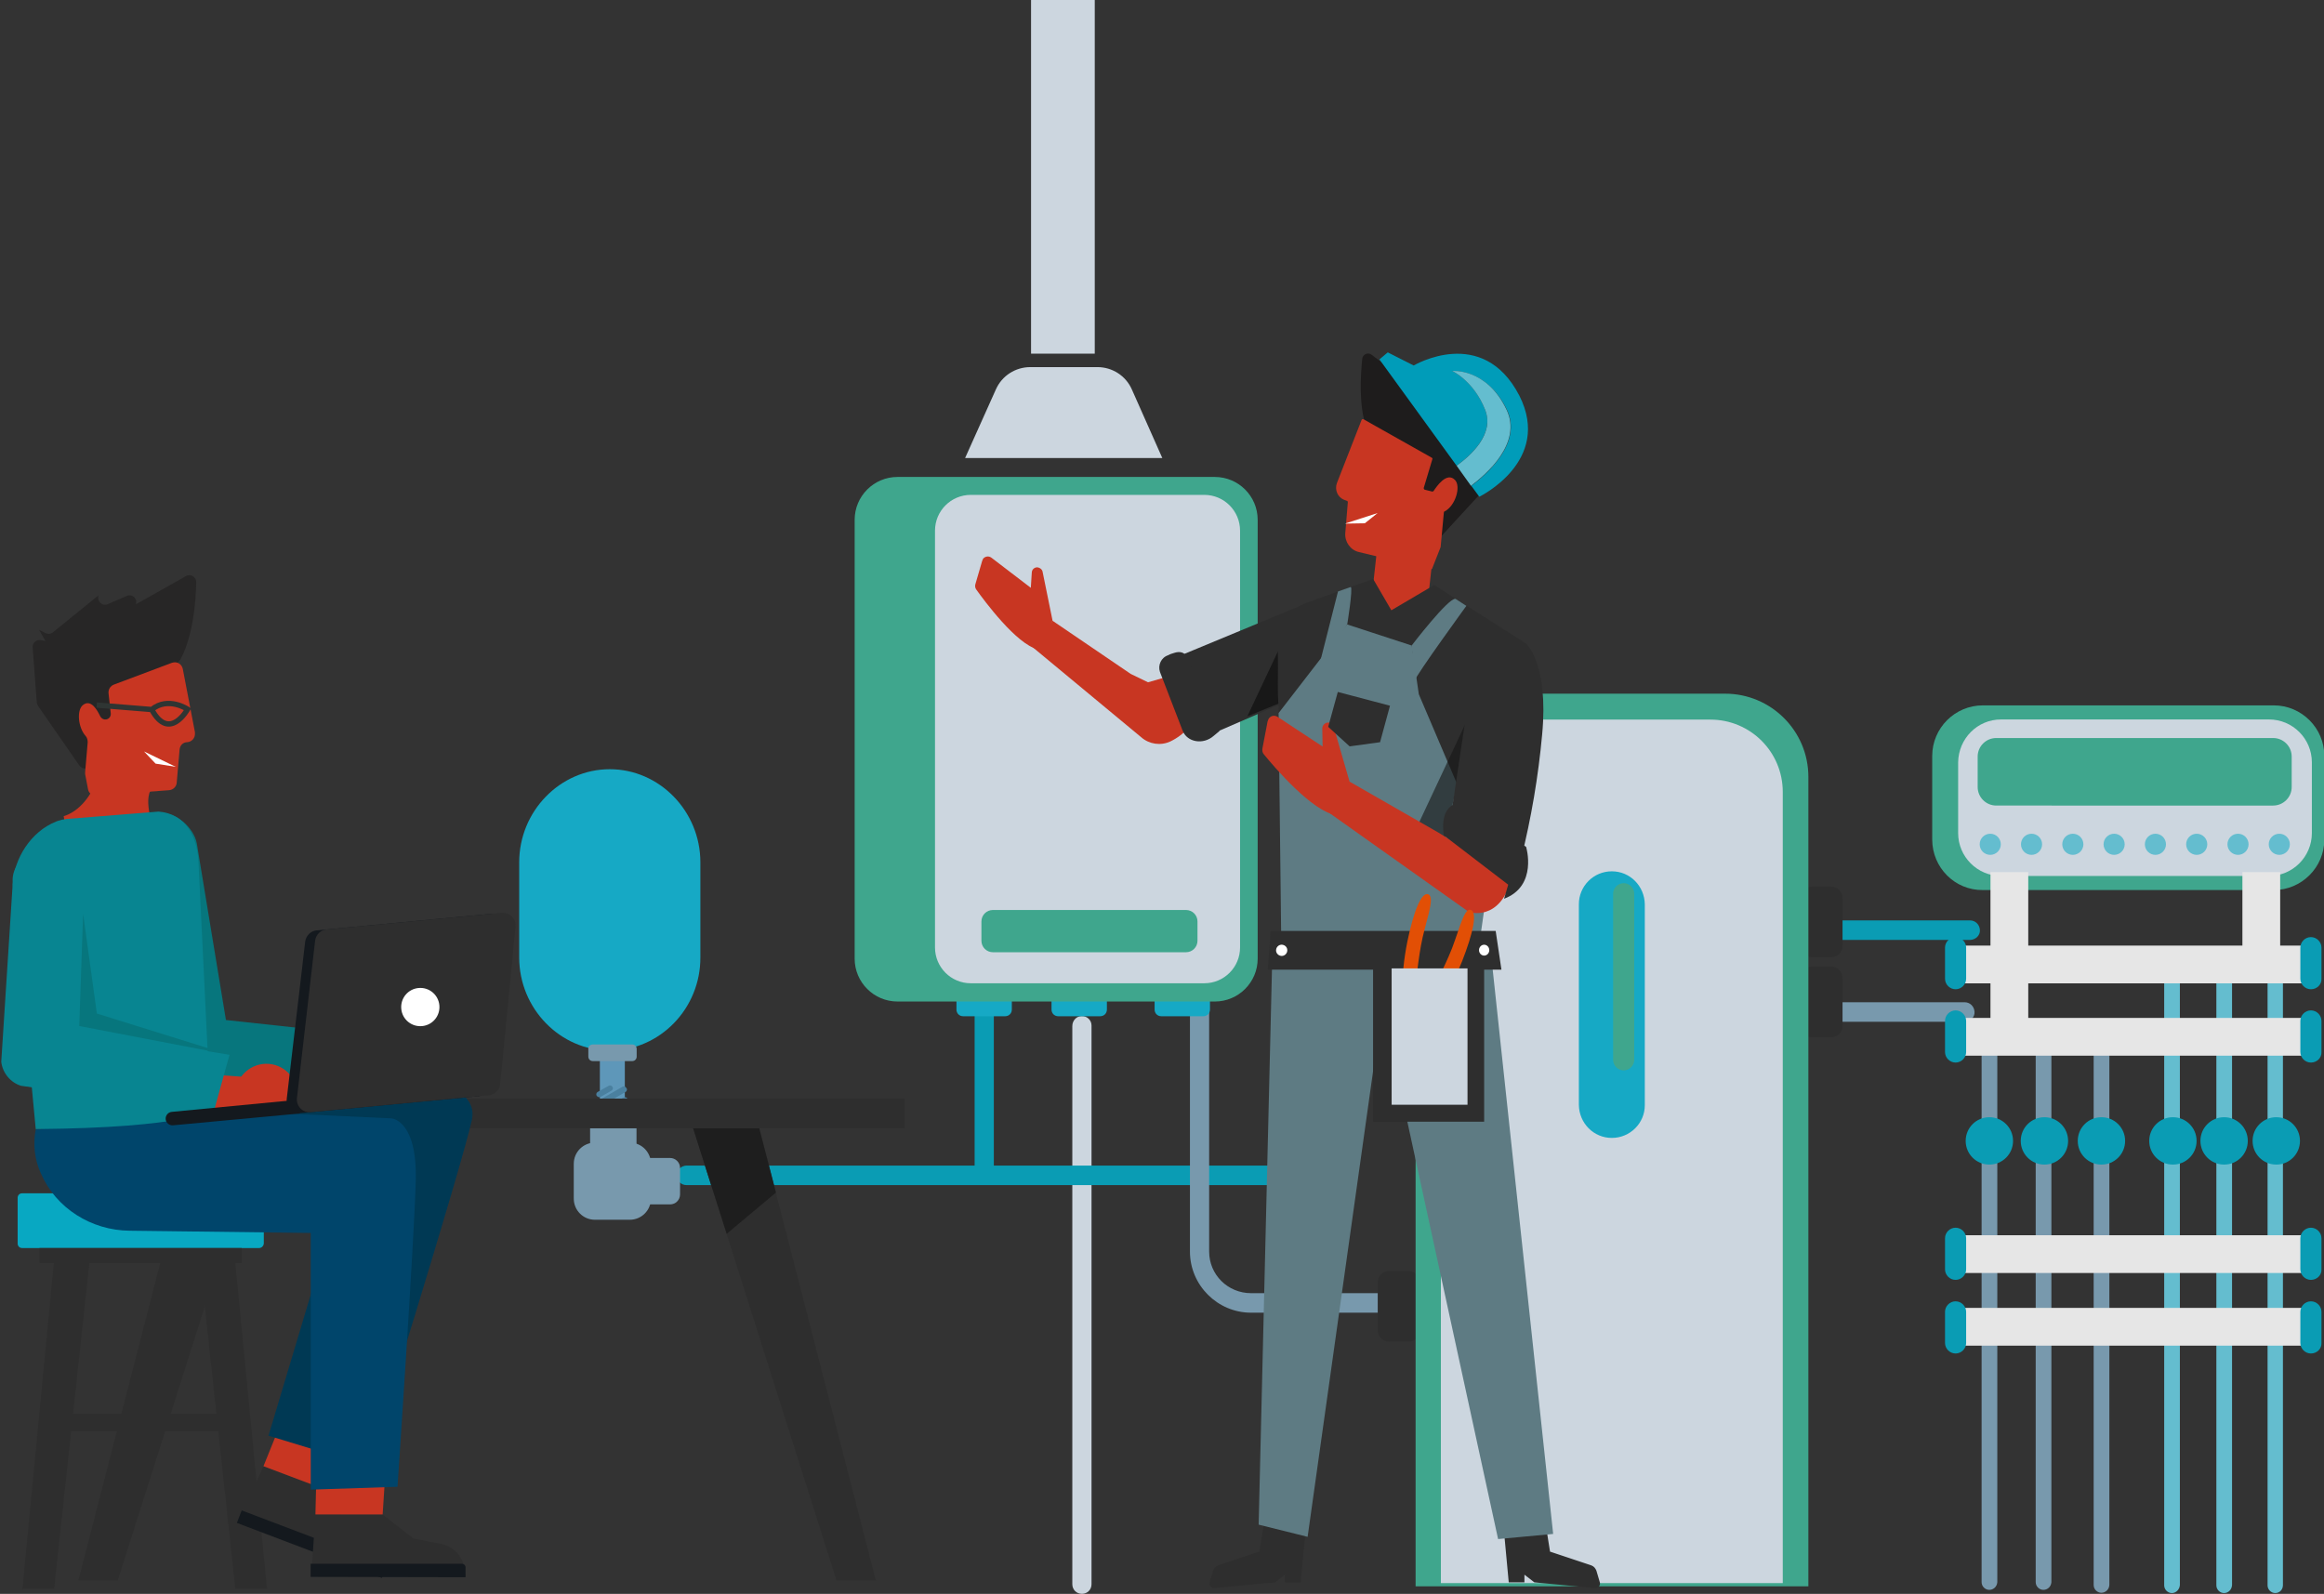 <svg xmlns="http://www.w3.org/2000/svg" xmlns:xlink="http://www.w3.org/1999/xlink" id="Calque_1" x="0px" y="0px" viewBox="0 0 726 498" style="enable-background:new 0 0 726 498;" xml:space="preserve"><rect x="0" y="0" width="726" height="498" fill="#333333" stroke="none"/> <style type="text/css"> .st0{clip-path:url(#SVGID_2_);} .st1{fill:#CCD6DF;} .st2{fill:#0A9CB4;} .st3{fill:#7899AD;} .st4{fill:#2E2E2E;} .st5{fill:#3FA68D;} .st6{fill:#16A9C5;} .st7{fill:#64BDCF;} .st8{fill:#E6E6E6;} .st9{fill:#5E97B9;} .st10{fill:#4A809F;} .st11{fill:#1E1E1E;} .st12{fill:#C83622;} .st13{fill:#272626;} .st14{fill:none;stroke:#2F3533;stroke-width:1.665;stroke-miterlimit:10;} .st15{fill:#FFFFFF;} .st16{fill:#08A8C2;} .st17{fill:#14191E;} .st18{fill:#003954;} .st19{fill:#00456B;} .st20{fill:#07767D;} .st21{fill:#088591;} .st22{fill:#1E1C1C;} .st23{fill:#009CB9;} .st24{fill:#181818;} .st25{fill:#5E7B83;} .st26{opacity:0.62;fill:#181818;enable-background:new ;} .st27{fill:#E24F05;} </style> <g> <defs> <rect id="SVGID_1_" width="726" height="498"></rect> </defs> <clipPath id="SVGID_2_"> <use xlink:href="#SVGID_1_" style="overflow:visible;"></use> </clipPath> <g id="Offrez_&#xE0;_vos_&#xE9;tudiants_la_possibilit&#xE9;_de_se_former_&#xE0;_l_impl&#xE9;mentation_et_&#xE0;_l_utilisation_de_la_GMAO_" class="st0"> <g id="Groupe_4821" transform="translate(-213.818 -62)"> <g id="Groupe_4808" transform="translate(214.21 62)"> <g id="Groupe_4171" transform="translate(161.801)"> <g id="Groupe_4131" transform="translate(172.792 317.48)"> <path id="Trac&#xE9;_2285" class="st1" d="M3,180.5c-1.7,0-3-1.3-3-3c0,0,0,0,0,0V3.1C0,1.4,1.3,0,2.9,0C4.6-0.1,6,1.3,6,2.9 c0,0,0,0,0,0C6,3,6,3,6,3.1v174.4C6,179.2,4.7,180.5,3,180.5L3,180.5z"></path> </g> <path id="Trac&#xE9;_2286" class="st1" d="M200.9,143.1h-61.6l9.6-21.4c1.9-4.3,6.1-7,10.8-7h20.9c4.7,0,8.9,2.7,10.8,7 L200.9,143.1z"></path> <rect id="Rectangle_1715" x="159.9" class="st1" width="19.9" height="110.5"></rect> <g id="Groupe_4132" transform="translate(49.218 287.574)"> <path id="Trac&#xE9;_2287" class="st2" d="M191,82.7H3c-1.7,0-3-1.4-3-3.1c0-1.6,1.3-2.9,3-3H191c7.2,0,13-5.8,13-13.1V19.1 c0-10.5,8.6-19.1,19.1-19.1H404c1.7,0,3,1.3,3.1,3s-1.3,3-3,3.1H223.2c-7.2,0-13,5.8-13.1,13.1v44.5 C210.1,74.1,201.6,82.7,191,82.7z"></path> </g> <g id="Groupe_4133" transform="translate(142.272 308.065)"> <path id="Trac&#xE9;_2288" class="st2" d="M3,60.3c-1.7,0-3-1.4-3-3V3c0-1.7,1.4-3,3-3s3,1.4,3,3v54.3C6,59,4.7,60.3,3,60.3 L3,60.3z"></path> </g> <g id="Groupe_4134" transform="translate(209.537 310.344)"> <path id="Trac&#xE9;_2289" class="st3" d="M130.6,99.8H19.1C8.6,99.8,0,91.2,0,80.7V3.1C0,1.4,1.3,0,2.9,0C4.6-0.1,6,1.3,6,2.9 c0,0,0,0,0,0C6,3,6,3,6,3.1v77.6c0,7.2,5.8,13,13.1,13h106.5l15.7-90.9H242c1.7,0,3,1.3,3.1,3s-1.3,3-3,3.1h-95.8L130.6,99.8z "></path> </g> <g id="Groupe_4137" transform="translate(17.05 347.906)"> <path id="Rectangle_1716" class="st3" d="M8.2,0h8.3c1.7,0,3.1,1.4,3.1,3.1l0,0v9.6H5.1V3.1C5.1,1.4,6.5,0,8.2,0 C8.2,0,8.2,0,8.2,0z"></path> <path id="Rectangle_1717" class="st3" d="M33.2,17v8.3c0,1.7-1.4,3.1-3.1,3.1h-9.6V13.9h9.6C31.8,13.9,33.2,15.3,33.2,17 C33.2,17,33.2,17,33.2,17z"></path> <path id="Rectangle_1718" class="st3" d="M6.6,9.1h10.9c3.7,0,6.6,3,6.6,6.6v10.9c0,3.7-3,6.6-6.6,6.6H6.6 c-3.7,0-6.6-3-6.6-6.6V15.7C0,12,3,9.1,6.6,9.1z"></path> <g id="Groupe_4135" transform="translate(2.267 11.32)"> <circle id="Ellipse_436" class="st3" cx="9.8" cy="9.8" r="9.1"></circle> <path id="Trac&#xE9;_2290" class="st3" d="M9.8,19.6C4.4,19.6,0,15.2,0,9.8C0,4.4,4.4,0,9.8,0c5.4,0,9.8,4.4,9.8,9.8l0,0 C19.6,15.2,15.2,19.6,9.8,19.6C9.8,19.6,9.8,19.6,9.8,19.6z M9.8,1.5c-4.6,0-8.3,3.7-8.3,8.3s3.7,8.3,8.3,8.3 c4.6,0,8.3-3.7,8.3-8.3l0,0C18.1,5.2,14.4,1.5,9.8,1.5z"></path> </g> <g id="Groupe_4136" transform="translate(11.316 15.262)"> <path id="Trac&#xE9;_2291" class="st3" d="M5.3,6C4.8,6,4.3,5.6,4.1,5.1C3.8,3.6,2.6,2.5,1.1,2.4C0.4,2.3,0,1.7,0.1,1 c0.1-0.6,0.6-1,1.2-1l0,0c2.5,0.2,4.6,2.1,5.2,4.6C6.6,5.2,6.2,5.9,5.6,6c0,0,0,0,0,0l0,0C5.5,6,5.4,6,5.3,6z"></path> </g> </g> <path id="Rectangle_1719" class="st4" d="M271.8,277h5.9c2,0,3.6,1.6,3.6,3.6v14.9c0,2-1.6,3.6-3.6,3.6h-5.9 c-2,0-3.6-1.6-3.6-3.6v-14.9C268.2,278.6,269.8,277,271.8,277z"></path> <path id="Rectangle_1720" class="st4" d="M403.9,277h5.9c2,0,3.6,1.6,3.6,3.6v14.9c0,2-1.6,3.6-3.6,3.6h-5.9 c-2,0-3.6-1.6-3.6-3.6v-14.9C400.4,278.6,402,277,403.9,277z"></path> <path id="Rectangle_1721" class="st4" d="M271.8,397.1h5.9c2,0,3.6,1.6,3.6,3.6v14.9c0,2-1.6,3.6-3.6,3.6h-5.9 c-2,0-3.6-1.6-3.6-3.6v-14.9C268.2,398.6,269.8,397.1,271.8,397.1z"></path> <path id="Rectangle_1722" class="st4" d="M403.9,302h5.9c2,0,3.6,1.6,3.6,3.6v14.9c0,2-1.6,3.6-3.6,3.6h-5.9 c-2,0-3.6-1.6-3.6-3.6v-14.9C400.4,303.5,402,302,403.9,302z"></path> <g id="Groupe_4138" transform="translate(280.031 216.736)"> <path id="Rectangle_1723" class="st5" d="M26,0h70.7c14.3,0,26,11.6,26,26v0l0,0v252.9H0V26C0,11.6,11.6,0,26,0 C26,0,26,0,26,0z"></path> <path id="Rectangle_1724" class="st1" d="M30.5,8.1h61.6c12.5,0,22.6,10.1,22.6,22.6l0,0v247.2H7.9V30.7 C7.9,18.2,18,8.1,30.5,8.1z"></path> <path id="Trac&#xE9;_2292" class="st6" d="M61.3,138.8c-5.7,0-10.2-4.6-10.3-10.3V65.8c0-5.7,4.6-10.3,10.3-10.3 c5.7,0,10.2,4.6,10.3,10.3v62.8C71.6,134.2,67,138.8,61.3,138.8z"></path> <path id="Trac&#xE9;_2293" class="st5" d="M65,117.7c-1.8,0-3.3-1.5-3.3-3.3V62.5c0-1.8,1.5-3.3,3.3-3.3c1.8,0,3.3,1.5,3.3,3.3 v51.9C68.3,116.2,66.8,117.7,65,117.7z"></path> </g> <g id="Groupe_4139" transform="translate(104.795 149.019)"> <path id="Rectangle_1725" class="st6" d="M33.9,160.8H47c1.2,0,2.1,0.9,2.1,2.1v3.5c0,1.2-0.9,2.1-2.1,2.1H33.9 c-1.2,0-2.1-0.9-2.1-2.1v-3.5C31.8,161.8,32.7,160.8,33.9,160.8z"></path> <path id="Rectangle_1726" class="st6" d="M63.6,160.8h13.1c1.2,0,2.1,0.9,2.1,2.1v3.5c0,1.2-0.9,2.1-2.1,2.1H63.6 c-1.2,0-2.1-0.9-2.1-2.1v-3.5C61.5,161.8,62.5,160.8,63.6,160.8z"></path> <path id="Rectangle_1727" class="st6" d="M95.8,160.8h13.1c1.2,0,2.1,0.9,2.1,2.1v3.5c0,1.2-0.9,2.1-2.1,2.1H95.8 c-1.2,0-2.1-0.9-2.1-2.1v-3.5C93.7,161.8,94.7,160.8,95.8,160.8z"></path> <path id="Rectangle_1728" class="st5" d="M13.4,0h99.1c7.4,0,13.4,6,13.4,13.4v137.1c0,7.4-6,13.4-13.4,13.4H13.4 c-7.4,0-13.4-6-13.4-13.4V13.4C0,6,6,0,13.4,0z"></path> <path id="Rectangle_1729" class="st1" d="M36.3,5.6h72.9c6.2,0,11.2,5,11.2,11.2v130.2c0,6.2-5,11.2-11.2,11.2H36.3 c-6.2,0-11.2-5-11.2-11.2V16.8C25.1,10.6,30.1,5.6,36.3,5.6z"></path> <path id="Rectangle_1730" class="st5" d="M43.2,135.3h60.3c2,0,3.6,1.6,3.6,3.6v6c0,2-1.6,3.6-3.6,3.6H43.2 c-2,0-3.6-1.6-3.6-3.6v-6C39.6,136.9,41.2,135.3,43.2,135.3z"></path> </g> <g id="Groupe_4157" transform="translate(441.416 220.39)"> <g id="Groupe_4141"> <path id="Rectangle_1731" class="st5" d="M15.8,0h90.9c8.7,0,15.8,7.1,15.8,15.8v26.1c0,8.7-7.1,15.8-15.8,15.8H15.8 C7.1,57.8,0,50.7,0,41.9V15.8C0,7.1,7.1,0,15.8,0z"></path> <path id="Rectangle_1732" class="st1" d="M21.5,4.4h83.7c7.4,0,13.4,6,13.4,13.4v22.1c0,7.4-6,13.4-13.4,13.4H21.5 c-7.4,0-13.4-6-13.4-13.4V17.8C8.2,10.4,14.1,4.4,21.5,4.4z"></path> <path id="Rectangle_1733" class="st5" d="M20,10.2h86.5c3.2,0,5.8,2.6,5.8,5.8v9.5c0,3.2-2.6,5.8-5.8,5.8H20 c-3.2,0-5.8-2.6-5.8-5.8V16C14.2,12.8,16.8,10.2,20,10.2z"></path> <g id="Groupe_4140" transform="translate(14.829 40.105)"> <circle id="Ellipse_437" class="st7" cx="3.3" cy="3.3" r="3.3"></circle> <circle id="Ellipse_438" class="st7" cx="16.2" cy="3.3" r="3.3"></circle> <circle id="Ellipse_439" class="st7" cx="29.1" cy="3.3" r="3.3"></circle> <circle id="Ellipse_440" class="st7" cx="42" cy="3.3" r="3.3"></circle> <circle id="Ellipse_441" class="st7" cx="54.9" cy="3.3" r="3.3"></circle> <circle id="Ellipse_442" class="st7" cx="67.8" cy="3.3" r="3.3"></circle> <circle id="Ellipse_443" class="st7" cx="80.7" cy="3.3" r="3.3"></circle> <circle id="Ellipse_444" class="st7" cx="93.6" cy="3.3" r="3.3"></circle> </g> </g> <g id="Groupe_4145" transform="translate(72.469 81.75)"> <g id="Groupe_4142" transform="translate(0 0.002)"> <path id="Trac&#xE9;_2294" class="st7" d="M2.4,195.6c-1.3,0-2.4-1.1-2.4-2.4V2.4C0,1.1,1.1,0,2.5,0c1.3,0,2.3,1.1,2.4,2.4 v190.7C4.8,194.5,3.7,195.6,2.4,195.6L2.4,195.6z"></path> </g> <g id="Groupe_4143" transform="translate(16.297 0.002)"> <path id="Trac&#xE9;_2295" class="st7" d="M2.4,195.6c-1.3,0-2.4-1.1-2.4-2.4V2.4C0,1.1,1.1,0,2.5,0c1.3,0,2.3,1.1,2.4,2.4 v190.7C4.8,194.5,3.8,195.6,2.4,195.6L2.4,195.6z"></path> </g> <g id="Groupe_4144" transform="translate(32.293)"> <path id="Trac&#xE9;_2296" class="st7" d="M2.4,195.6c-1.3,0-2.4-1.1-2.4-2.4V2.4C0,1.1,1.1,0,2.4,0c1.3,0,2.4,1.1,2.4,2.4 v190.7C4.8,194.5,3.8,195.6,2.4,195.6L2.4,195.6z"></path> </g> </g> <g id="Groupe_4149" transform="translate(15.431 99.254)"> <g id="Groupe_4146"> <path id="Trac&#xE9;_2297" class="st3" d="M2.4,177.1c-1.3,0-2.4-1.1-2.4-2.4V2.4C0,1.1,1.1,0,2.5,0c1.3,0,2.3,1.1,2.4,2.4 v172.3C4.8,176.1,3.7,177.1,2.4,177.1z"></path> </g> <g id="Groupe_4147" transform="translate(16.9)"> <path id="Trac&#xE9;_2298" class="st3" d="M2.4,177.1c-1.3,0-2.4-1.1-2.4-2.4V2.4C0,1.1,1.1,0,2.5,0c1.3,0,2.3,1.1,2.4,2.4 v172.3C4.8,176.1,3.7,177.1,2.4,177.1z"></path> </g> <g id="Groupe_4148" transform="translate(35.007 0.905)"> <path id="Trac&#xE9;_2299" class="st3" d="M2.4,177.1c-1.3,0-2.4-1.1-2.4-2.4v0V2.4C0,1.1,1.1,0,2.5,0c1.3,0,2.3,1.1,2.4,2.4 v172.3C4.8,176.1,3.7,177.1,2.4,177.1L2.4,177.1z"></path> </g> </g> <g id="Groupe_4150" transform="translate(8.152 75.053)"> <rect id="Rectangle_1734" x="0" y="0" class="st8" width="110.5" height="11.8"></rect> <rect id="Rectangle_1735" x="0" y="22.6" class="st8" width="110.5" height="11.8"></rect> <rect id="Rectangle_1736" x="0" y="90.5" class="st8" width="110.5" height="11.8"></rect> <rect id="Rectangle_1737" x="0" y="113.2" class="st8" width="110.5" height="11.8"></rect> </g> <path id="Trac&#xE9;_2300" class="st2" d="M7.3,88.7c-1.8,0-3.3-1.5-3.3-3.3v-9.7c0-1.8,1.5-3.3,3.3-3.3c1.8,0,3.3,1.5,3.3,3.3 v9.7C10.6,87.2,9.1,88.7,7.3,88.7z"></path> <path id="Trac&#xE9;_2301" class="st2" d="M118.3,88.7c-1.8,0-3.3-1.5-3.3-3.3v-9.7c0-1.8,1.5-3.3,3.3-3.3c1.8,0,3.3,1.5,3.3,3.3 v9.7C121.7,87.2,120.2,88.7,118.3,88.7z"></path> <path id="Trac&#xE9;_2302" class="st2" d="M7.3,111.6c-1.8,0-3.3-1.5-3.3-3.3v-9.7c0-1.8,1.5-3.3,3.3-3.3c1.8,0,3.3,1.5,3.3,3.3 v9.7C10.6,110.1,9.1,111.6,7.3,111.6z"></path> <path id="Trac&#xE9;_2303" class="st2" d="M118.3,111.6c-1.8,0-3.3-1.5-3.3-3.3v-9.7c0-1.8,1.5-3.3,3.3-3.3c1.8,0,3.3,1.5,3.3,3.3 l0,0v9.7C121.7,110.1,120.2,111.6,118.3,111.6z"></path> <path id="Trac&#xE9;_2304" class="st2" d="M7.3,179.5c-1.8,0-3.3-1.5-3.3-3.3v-9.7c0-1.8,1.5-3.3,3.3-3.3s3.3,1.5,3.3,3.3v9.7 C10.6,178,9.1,179.5,7.3,179.5z"></path> <path id="Trac&#xE9;_2305" class="st2" d="M118.3,179.5c-1.8,0-3.3-1.5-3.3-3.3v-9.7c0-1.8,1.5-3.3,3.3-3.3c1.8,0,3.3,1.5,3.3,3.3 l0,0v9.7C121.7,178,120.2,179.5,118.3,179.5z"></path> <path id="Trac&#xE9;_2306" class="st2" d="M7.3,202.5c-1.8,0-3.3-1.5-3.3-3.3v-9.7c0-1.8,1.5-3.3,3.3-3.3c1.8,0,3.3,1.5,3.3,3.3 v9.7C10.6,201,9.1,202.5,7.3,202.5z"></path> <path id="Trac&#xE9;_2307" class="st2" d="M118.3,202.5c-1.8,0-3.3-1.5-3.3-3.3v-9.7c0-1.8,1.5-3.3,3.3-3.3c1.8,0,3.3,1.5,3.3,3.3 v9.7C121.7,201,120.2,202.5,118.3,202.5z"></path> <g id="Groupe_4151" transform="translate(10.453 128.678)"> <circle id="Ellipse_445" class="st2" cx="7.4" cy="7.4" r="6.6"></circle> <path id="Trac&#xE9;_2308" class="st2" d="M7.4,14.8C3.3,14.8,0,11.5,0,7.4S3.3,0,7.4,0c4.1,0,7.4,3.3,7.4,7.4 C14.8,11.5,11.5,14.8,7.4,14.8L7.4,14.8z M7.4,1.5c-3.2,0-5.9,2.6-5.9,5.9s2.6,5.9,5.9,5.9c3.2,0,5.9-2.6,5.9-5.9l0,0 C13.3,4.1,10.6,1.5,7.4,1.5L7.4,1.5z"></path> </g> <g id="Groupe_4152" transform="translate(27.655 128.678)"> <circle id="Ellipse_446" class="st2" cx="7.4" cy="7.4" r="6.6"></circle> <path id="Trac&#xE9;_2309" class="st2" d="M7.4,14.8C3.3,14.8,0,11.5,0,7.4S3.3,0,7.4,0c4.1,0,7.4,3.3,7.4,7.4v0 C14.8,11.5,11.5,14.8,7.4,14.8z M7.4,1.5c-3.2,0-5.9,2.6-5.9,5.9c0,3.2,2.6,5.9,5.9,5.9c3.2,0,5.9-2.6,5.9-5.9l0,0 C13.3,4.1,10.6,1.5,7.4,1.5L7.4,1.5z"></path> </g> <g id="Groupe_4153" transform="translate(45.463 128.678)"> <circle id="Ellipse_447" class="st2" cx="7.4" cy="7.4" r="6.6"></circle> <path id="Trac&#xE9;_2310" class="st2" d="M7.4,14.8C3.3,14.8,0,11.5,0,7.4S3.3,0,7.4,0c4.1,0,7.4,3.3,7.4,7.4v0 C14.8,11.5,11.5,14.8,7.4,14.8z M7.4,1.5c-3.2,0-5.9,2.6-5.9,5.9c0,3.2,2.6,5.9,5.9,5.9c3.2,0,5.9-2.6,5.9-5.9l0,0 C13.3,4.1,10.6,1.5,7.4,1.5L7.4,1.5z"></path> </g> <g id="Groupe_4154" transform="translate(67.792 128.678)"> <circle id="Ellipse_448" class="st2" cx="7.4" cy="7.4" r="6.6"></circle> <path id="Trac&#xE9;_2311" class="st2" d="M7.4,14.8C3.3,14.8,0,11.5,0,7.4S3.3,0,7.4,0c4.1,0,7.4,3.3,7.4,7.4v0 C14.8,11.5,11.5,14.8,7.4,14.8z M7.4,1.5c-3.2,0-5.9,2.6-5.9,5.9c0,3.2,2.6,5.9,5.9,5.9c3.2,0,5.9-2.6,5.9-5.9l0,0 C13.3,4.1,10.6,1.5,7.4,1.5L7.4,1.5z"></path> </g> <g id="Groupe_4155" transform="translate(83.786 128.678)"> <circle id="Ellipse_449" class="st2" cx="7.4" cy="7.4" r="6.6"></circle> <path id="Trac&#xE9;_2312" class="st2" d="M7.4,14.8C3.3,14.8,0,11.5,0,7.4S3.3,0,7.4,0c4.1,0,7.4,3.3,7.4,7.4v0 C14.8,11.5,11.5,14.8,7.4,14.8z M7.4,1.5c-3.2,0-5.9,2.6-5.9,5.9c0,3.2,2.6,5.9,5.9,5.9c3.2,0,5.9-2.6,5.9-5.9l0,0 C13.3,4.1,10.6,1.5,7.4,1.5L7.4,1.5z"></path> </g> <g id="Groupe_4156" transform="translate(100.084 128.678)"> <circle id="Ellipse_450" class="st2" cx="7.4" cy="7.4" r="6.6"></circle> <path id="Trac&#xE9;_2313" class="st2" d="M7.4,14.8C3.3,14.8,0,11.5,0,7.4S3.3,0,7.4,0c4.1,0,7.4,3.3,7.4,7.4 C14.8,11.5,11.5,14.8,7.4,14.8C7.4,14.8,7.4,14.8,7.4,14.8z M7.4,1.5c-3.2,0-5.9,2.6-5.9,5.9c0,3.2,2.6,5.9,5.9,5.9 c3.2,0,5.9-2.6,5.9-5.9l0,0C13.3,4.1,10.6,1.5,7.4,1.5L7.4,1.5z"></path> </g> <rect id="Rectangle_1738" x="18.2" y="52.1" class="st8" width="11.8" height="48.9"></rect> <rect id="Rectangle_1739" x="96.9" y="52.1" class="st8" width="11.8" height="24"></rect> </g> <g id="Groupe_4159" transform="translate(0 240.335)"> <rect id="Rectangle_1740" x="25.2" y="82.1" class="st9" width="7.8" height="26.4"></rect> <g id="Groupe_4158" transform="translate(24.019 98.739)"> <path id="Trac&#xE9;_2314" class="st10" d="M9.2,2.1L1.4,6.6c-0.4,0.3-1,0.1-1.2-0.3C-0.1,5.9,0,5.3,0.4,5c0,0,0,0,0,0l7.8-4.5 c0.4-0.3,1-0.1,1.2,0.3C9.8,1.2,9.7,1.8,9.2,2.1C9.2,2.1,9.2,2.1,9.2,2.1L9.2,2.1z"></path> <path id="Trac&#xE9;_2315" class="st10" d="M9.5,5.3L1.7,9.8c-0.4,0.2-1,0-1.2-0.4C0.2,9,0.4,8.5,0.8,8.3l7.8-4.5 c0.4-0.2,1,0,1.2,0.4C10,4.6,9.9,5.1,9.5,5.3z"></path> <path id="Trac&#xE9;_2316" class="st10" d="M9.6,8.3l-3.4,1.9c-0.4,0.2-1,0-1.2-0.4C4.8,9.5,4.9,9,5.3,8.7l3.4-1.9 c0.4-0.2,1,0,1.2,0.4C10.1,7.6,10,8.1,9.6,8.3L9.6,8.3z"></path> <path id="Trac&#xE9;_2317" class="st10" d="M4.8,1.7L1.5,3.6C1,3.9,0.5,3.7,0.2,3.3s-0.1-1,0.3-1.2l0,0l3.4-1.9 c0.4-0.3,1-0.1,1.2,0.3C5.4,0.8,5.3,1.4,4.8,1.7C4.9,1.7,4.8,1.7,4.8,1.7L4.8,1.7z"></path> </g> <path id="Trac&#xE9;_2318" class="st6" d="M28.3,87.9C12.8,87.9,0,74.8,0,58.8V29.1C0,13.1,12.8,0,28.3,0s28.3,13.1,28.3,29.1 v29.6C56.7,74.8,43.9,87.9,28.3,87.9z"></path> <path id="Rectangle_1741" class="st3" d="M23,86h12.3c0.8,0,1.4,0.6,1.4,1.4v2.4c0,0.8-0.6,1.4-1.4,1.4H23 c-0.8,0-1.4-0.6-1.4-1.4v-2.4C21.5,86.6,22.2,86,23,86z"></path> </g> </g> <g id="Groupe_4774" transform="translate(18.08 343.237)"> <g id="Groupe_4772" transform="translate(197.338 7.066)"> <path id="Trac&#xE9;_6237" class="st4" d="M20.8,0l37,143.5H45.5L0,0H20.8z"></path> <path id="Trac&#xE9;_6238" class="st11" d="M20.8,0l5.8,22.3L11.2,35.2L0,0H20.8z"></path> </g> <g id="Groupe_4773" transform="translate(6.009 7.066)"> <path id="Trac&#xE9;_6239" class="st4" d="M37,0L0,143.5h12.3L57.9,0H37z"></path> <path id="Trac&#xE9;_6240" class="st11" d="M37,0l-8.5,33L50,24.7L57.9,0H37z"></path> </g> <rect id="Rectangle_2094" x="0" y="0" class="st4" width="264.1" height="9.3"></rect> </g> <g id="Groupe_4793" transform="translate(0 179.791)"> <g id="Groupe_4775" transform="translate(9.81)"> <path id="Trac&#xE9;_6241" class="st12" d="M9.7,75.2c0,0,4.8-1,8.6-7.5S37,66.9,37,66.9s-2.2,2.4,0.3,10.6s-26.8,3-26.8,3 L9.7,75.2z"></path> <path id="Trac&#xE9;_6242" class="st12" d="M35.6,75.6c1.1,0.8,2.3,1.4,3.6,1.7c1.9,0.5-18,1.6-18.5,1.2s-2.3-2.2-2.3-2.3 S35.6,75.6,35.6,75.6z"></path> <path id="Trac&#xE9;_6243" class="st13" d="M46.2,26.2L18,59.6c-0.8,0.9-2.1,1-3,0.2c-0.1-0.1-0.3-0.3-0.4-0.4L1.7,40.8 c-0.2-0.3-0.3-0.7-0.4-1L0,22.5c-0.1-1.2,0.8-2.2,2-2.3c0.2,0,0.3,0,0.5,0L4,20.5L2,17l2,1c0.8,0.4,1.7,0.3,2.3-0.2L20.6,6.2 l0,0c-0.4,1.1,0.1,2.3,1.2,2.8c0.5,0.2,1.1,0.2,1.6,0l6-2.6c1.1-0.5,2.3,0,2.8,1.1c0.2,0.4,0.2,0.8,0.1,1.2L32.3,9l15.6-8.8 c1-0.6,2.3-0.2,2.9,0.8c0.2,0.3,0.3,0.7,0.3,1.1C51,7.8,50.2,18.7,46.2,26.2"></path> <path id="Trac&#xE9;_6244" class="st12" d="M19.9,68.8l22.7-1.7c1.3-0.1,2.3-1.1,2.4-2.3l0.9-10.4c0.1-1.3,1.1-2.3,2.4-2.3l0,0 c1.4-0.1,2.5-1.3,2.4-2.8c0-0.1,0-0.2,0-0.3l-3.8-19.8c-0.3-1.4-1.6-2.3-3-2c-0.1,0-0.3,0.1-0.4,0.1l-18.1,6.8 c-1.1,0.4-1.8,1.5-1.7,2.7l0.7,6.3c0.1,1-0.6,1.8-1.5,1.9c0,0,0,0-0.1,0l0,0c-0.7,0.1-1.4-0.4-1.7-1c-0.9-1.9-2.9-5.5-5.4-3.5 c-2,1.6-1.5,7,0.8,9.6c0.5,0.5,0.7,1.3,0.7,2l-0.8,9.3c0,0.2,0,0.5,0,0.7l0.9,4.7C17.5,68,18.6,68.9,19.9,68.8z"></path> <path id="Trac&#xE9;_6245" class="st14" d="M37.2,41.9c5.1-4.2,11.2-0.1,11.2-0.1S42.7,52.1,37.2,41.9L20,40.5"></path> <path id="Trac&#xE9;_6246" class="st15" d="M44.7,59.8l-6.3-1l-3.6-3.8"></path> </g> <g id="Groupe_4776" transform="translate(5.12 193.05)"> <path id="Rectangle_2095" class="st16" d="M75.4,17.1H1.4c-0.8,0-1.4-0.6-1.4-1.4V1.4C0,0.6,0.6,0,1.4,0h74.1 c0.8,0,1.4,0.6,1.4,1.4v14.3C76.8,16.5,76.2,17.1,75.4,17.1z"></path> <rect id="Rectangle_2096" x="6.8" y="17.1" class="st4" width="63.2" height="4.7"></rect> <path id="Trac&#xE9;_6247" class="st4" d="M68,21.8l9.9,101.8H68L57,21.8H68z"></path> <path id="Trac&#xE9;_6248" class="st4" d="M11.3,21.8L1.5,123.6h9.9L22.4,21.8L11.3,21.8z"></path> <rect id="Rectangle_2097" x="11.9" y="68.9" class="st4" width="55.5" height="5.4"></rect> </g> <g id="Groupe_4783" transform="translate(10.286 155.685)"> <g id="Groupe_4779" transform="translate(41.699)"> <g id="Groupe_4778" transform="translate(21.628 95.431)"> <g id="Groupe_4777" transform="translate(0 27.215)"> <path id="Trac&#xE9;_6249" class="st4" d="M27.9,7.4l6.4,10.4l7.5,4.7c3.4,2.2,5,6.3,3.9,10.2l-0.5,1.8l-44.9-17L8.3,0 L27.9,7.4z"></path> <path id="Trac&#xE9;_6250" class="st17" d="M0,17.7l45.3,17.2l1.1-2.9c0.2-0.6-0.1-1.2-0.6-1.4L1.5,13.8L0,17.7"></path> </g> <path id="Trac&#xE9;_6251" class="st12" d="M8.3,27.2L19.3,0L40,7.8L27.9,34.6L8.3,27.2z"></path> </g> <path id="Trac&#xE9;_6252" class="st18" d="M54.9,0.1c0,0,43.9-2.2,40.1,14.5s-32.3,108-32.3,108l-31.2-9.5l22.3-74.5L0,18.5 L54.9,0.1z"></path> </g> <g id="Groupe_4782" transform="translate(0 11.355)"> <g id="Groupe_4781" transform="translate(86.362 97.046)"> <g id="Groupe_4780" transform="translate(0 29.321)"> <path id="Trac&#xE9;_6253" class="st4" d="M22.5,0l9.6,7.5l8.7,1.7c4,0.8,7,4.1,7.3,8.2l0.2,1.9L0.2,19.2L1.5,0L22.5,0z"></path> <path id="Trac&#xE9;_6254" class="st17" d="M0,19.5l48.4,0.1v-3.1c0-0.6-0.5-1.1-1.1-1.1L0,15.4L0,19.5"></path> </g> <path id="Trac&#xE9;_6255" class="st12" d="M1.5,29.3L2.2,0h22.2l-1.9,29.3L1.5,29.3z"></path> </g> <path id="Trac&#xE9;_6256" class="st19" d="M55.1,0l56.5,2.6c0,0,8.1,0.4,7.6,19.5s-5.7,95.6-5.7,95.6l-27.1,0.9l0-80.2 l-56.6-0.7c-11.9-0.1-23-7-27.7-17.9c-2-4.3-2.5-9.2-1.6-13.8L55.1,0z"></path> </g> </g> <g id="Groupe_4792" transform="translate(0 73.784)"> <g id="Groupe_4790"> <g id="Groupe_4785" transform="translate(40.888 0.623)"> <g id="Groupe_4784" transform="translate(65.976 71.544)"> <path id="Trac&#xE9;_6257" class="st20" d="M12.1,9.7c0,5.4,3.6,6.2,9,6.2s10.4-0.8,10.4-6.1c0-5.4-4.3-9.7-9.7-9.7 C16.5,0,12.1,4.3,12.1,9.7L12.1,9.7z"></path> <path id="Trac&#xE9;_6258" class="st20" d="M5.3,15.2l11.2,0c2.9,0,5.3-2.4,5.3-5.3l0,0c0-2.9-2.4-5.3-5.3-5.3l-11.2,0 C2.4,4.5,0,6.9,0,9.8l0,0C0,12.8,2.4,15.2,5.3,15.2z"></path> </g> <path id="Trac&#xE9;_6259" class="st20" d="M71.7,87.9l3.7-18.4l-46.1-5L20.2,9.3C19.3,4.4,13.5-0.8,8.6,0.1l0,0 C3.7,1-0.8,6.7,0.1,11.6l9,64.5c0.7,3.5,3.3,6.3,6.7,7.1L71.7,87.9z"></path> </g> <g id="Groupe_4786" transform="translate(3.57)"> <path id="Trac&#xE9;_6260" class="st21" d="M16.9,2.3c-1,0.1-1.9,0.3-2.8,0.6l-0.5,0.2C5.7,6.2,0.4,14.7,0,22.7l7.2,76.5 c47.8-0.4,54.6-5.9,54.6-5.9L58,15C57.4,7.6,54,0.7,45.6,0l0,0L16.9,2.3z"></path> <path id="Trac&#xE9;_6261" class="st20" d="M22,31.9l-1.2,35.1L67.7,76L26.3,63.1L22,31.9z"></path> </g> <g id="Groupe_4789" transform="translate(0 11.18)"> <g id="Groupe_4788"> <g id="Groupe_4787" transform="translate(60.96 67.645)"> <path id="Trac&#xE9;_6262" class="st12" d="M12.1,9c-0.4,5.4,3.2,6.4,8.6,6.8s10.5-0.1,10.8-5.4C31.9,5,27.9,0.4,22.6,0 c-5.3-0.4-10,3.6-10.4,8.9C12.1,9,12.1,9,12.1,9z"></path> <path id="Trac&#xE9;_6263" class="st12" d="M5,14.1l11.2,0.8c2.9,0.2,5.5-2,5.7-5l0,0c0.2-2.9-2-5.5-5-5.7L5.7,3.4 c-2.9-0.2-5.5,2-5.7,5l0,0C-0.2,11.3,2,13.9,5,14.1z"></path> </g> <path id="Trac&#xE9;_6264" class="st21" d="M66.3,82.9l5-18.1L21,56.7L23.8,10c-0.6-5-6-10.5-11-9.9l0,0C7.9,0.6,3,6,3.6,11 L0,67c0.4,3.5,2.9,6.5,6.2,7.5L66.3,82.9z"></path> </g> </g> </g> <g id="Groupe_4791" transform="translate(51.361 31.622)"> <path id="Trac&#xE9;_6265" class="st17" d="M101.9,0.3L47.1,5.5c-1.8,0.2-3.2,1.6-3.5,3.4l-5.8,49.4c-0.2,2.1,1.3,4,3.4,4.3 c0.3,0,0.5,0,0.8,0l55.8-5.3c1.8-0.2,3.3-1.6,3.5-3.4l4.8-49.3c0.2-2.1-1.3-4-3.4-4.2C102.4,0.3,102.2,0.3,101.9,0.3z"></path> <path id="Trac&#xE9;_6266" class="st4" d="M105.1,0L50.2,5.2c-1.8,0.2-3.2,1.6-3.5,3.4L41,58c-0.2,2.1,1.3,4,3.4,4.3 c0.3,0,0.5,0,0.8,0l55.8-5.3c1.8-0.2,3.3-1.6,3.5-3.4l4.8-49.3c0.2-2.1-1.3-4-3.4-4.2C105.6,0,105.3,0,105.1,0z"></path> <path id="Trac&#xE9;_6267" class="st17" d="M39.4,58.6L1.9,62.2c-1.1,0.1-2,1.1-1.9,2.3l0,0c0.1,1.1,1.1,2,2.3,1.9L42,62.7 L39.4,58.6z"></path> <path id="Trac&#xE9;_6268" class="st15" d="M73.6,30c0.3,3.3,3.2,5.7,6.5,5.4s5.7-3.2,5.4-6.5c-0.3-3.3-3.2-5.7-6.5-5.4 C75.7,23.8,73.3,26.7,73.6,30C73.6,30,73.6,30,73.6,30z"></path> </g> </g> </g> <g id="Groupe_4807" transform="translate(304.228 110.097)"> <path id="Trac&#xE9;_5607" class="st4" d="M91,360.9l-2.2,13.8L75.9,379c-0.8,0.3-1.3,0.9-1.6,1.7l-1,3.4c-0.1,0.2-0.1,0.4-0.1,0.6 c0,0.8,0.7,1.4,1.4,1.4c0,0,0,0,0,0l19.1-1.8l3.1-2.4v2.4h4.9l2.1-22.5L91,360.9z"></path> <path id="Trac&#xE9;_5610" class="st4" d="M177.4,360.9l2.2,13.8l12.9,4.3c0.8,0.3,1.3,0.9,1.6,1.7l1,3.4c0.1,0.2,0.1,0.4,0.1,0.6 c0,0.8-0.7,1.4-1.4,1.4c0,0,0,0,0,0l-19.1-1.8l-3.1-2.4v2.4h-4.9l-2.1-22.5L177.4,360.9z"></path> <g id="Groupe_4794" transform="translate(112.734)"> <path id="Trac&#xE9;_5601" class="st22" d="M9.6,23.8C7,16.7,7.7,7,8.2,2c0.1-1,1.1-1.8,2.1-1.6c0.3,0,0.7,0.2,0.9,0.4l12.7,9.6 l0-0.3c-0.1-1,0.8-1.9,1.8-2c0.4,0,0.7,0.1,1.1,0.3l5,3c0.9,0.5,2.1,0.3,2.6-0.6c0.3-0.4,0.3-0.9,0.2-1.4l0,0l11.1,12 c0.5,0.6,1.3,0.8,2,0.5l1.9-0.7L47.5,24h1.4c0.1,0,0.3,0,0.4,0c1,0.2,1.7,1.2,1.4,2.3l-3.3,15c-0.1,0.3-0.2,0.6-0.5,0.9 L33.3,57c-0.1,0.1-0.2,0.2-0.4,0.3c-0.9,0.6-2,0.3-2.6-0.6L9.6,23.8"></path> <path id="Trac&#xE9;_5604" class="st12" d="M30.1,67.4l2.6-6.6c0,0,0-0.1,0-0.1L33.7,50c0-0.1,0.1-0.3,0.2-0.3 c3.4-1.7,5.2-7.8,3.3-9.8c-2.6-2.8-5.9,2.2-6.7,3.4c-0.1,0.1-0.3,0.2-0.4,0.2l-2.4-0.6h0c-0.2-0.1-0.3-0.3-0.3-0.5l2.7-9 c0.1-0.2,0-0.4-0.2-0.5l-21.3-12c0,0,0,0-0.1,0c-0.2-0.1-0.4,0-0.5,0.2c0,0,0,0,0,0L0.3,40.8c-0.8,2.1,0.2,4.5,2.3,5.3 c0.2,0.1,0.4,0.1,0.6,0.2l0.2,0.1c0.2,0,0.3,0.2,0.3,0.4l-0.8,9.7c-0.2,2.7,1.6,5.3,4.3,5.9l22.5,5.4 C29.9,67.7,30.1,67.6,30.1,67.4z"></path> <path id="Trac&#xE9;_5605" class="st12" d="M30.3,63.1L13,59.9l-1.9,17.3l17.3,3.2L30.3,63.1z"></path> <path id="Trac&#xE9;_5606" class="st12" d="M20.4,83c-11.5-1.7-7.9-12.3-7.9-12.3l18.7,3.5C31.1,74.2,30.9,84.6,20.4,83z"></path> <g id="Groupe_4397" transform="translate(13.572)"> <path id="Trac&#xE9;_5620" class="st23" d="M0,2.2l24.1,33.2c4.2-3,12-9.8,8.9-17.5C29.4,8.7,22.7,5.8,22.7,5.8 s10.8-0.9,17.1,12.1c5,10.4-6.3,20.2-11.1,23.8l2.5,3.4c0,0,22.9-11.1,12.5-31.6C32.2-8.7,10.7,4.1,10.7,4.1L2.6,0L0,2.2z"></path> <path id="Trac&#xE9;_5621" class="st7" d="M24.1,35.4l4.5,6.3c4.8-3.6,16.1-13.4,11.1-23.8C33.5,4.8,22.7,5.8,22.7,5.8 s6.7,3,10.3,12.1C36.1,25.6,28.3,32.4,24.1,35.4z"></path> </g> <path id="Trac&#xE9;_5622" class="st15" d="M13,50.2l-4,3.2l-6.2,0.1"></path> </g> <g id="Groupe_4797" transform="translate(0 63.76)"> <path id="Trac&#xE9;_6269" class="st12" d="M83.1,30.9L45.8,41.7l17.6,14L83.1,40V30.9z"></path> <path id="Trac&#xE9;_6270" class="st12" d="M48.6,36.7L24.2,20.1l-6.3,8.2l34,28.2c2.5,2.2,6.1,2.7,9.1,1.3 c4.4-2.1,7.7-5.9,9.3-10.6L48.6,36.7z"></path> <g id="Groupe_4796"> <g id="Groupe_4795"> <path id="Trac&#xE9;_6271" class="st12" d="M24.2,20.1L21.1,4.9c-0.1-0.8-0.8-1.4-1.7-1.5l0,0c-0.9,0-1.7,0.7-1.7,1.7l-0.3,4.7 L5.1,0.4C4.3-0.2,3.2-0.1,2.5,0.7C2.4,0.9,2.3,1.1,2.2,1.4L0.1,8.6C-0.1,9.2,0,9.9,0.4,10.4c2.5,3.5,12.5,17,19.1,18.6 L24.2,20.1z"></path> </g> </g> </g> <g id="Groupe_4798" transform="translate(57.433 77.715)"> <path id="Trac&#xE9;_6272" class="st4" d="M47.7,0L7.9,16.5l10.7,24.1l30.7-13.3L47.7,0z"></path> <path id="Trac&#xE9;_6273" class="st4" d="M9.2,18.6c0,0-0.6-3.7-4.5-2.4c-0.7,0.2-1.3,0.4-1.8,0.7c-2.2,0.7-3.3,3.1-2.6,5.2 l7.1,18.4c1.4,3.6,6.4,4.5,9.7,1.6l1.8-1.5L9.2,18.6z"></path> <path id="Trac&#xE9;_6274" class="st24" d="M37.4,32c-0.6-1.9,0-16.8,0-16.8l-9.8,20.8L37.4,32z"></path> </g> <g id="Groupe_4800" transform="translate(94.53 70.783)"> <g id="Groupe_4799"> <path id="Trac&#xE9;_6275" class="st4" d="M48.9,1.9l28.7,18.3l-15,90.4H1.1L0,20.1C0.2,14.4,3.8,9.3,9.2,7.4L29.8,0l5.7,9.8 L48.9,1.9z"></path> </g> </g> <path id="Trac&#xE9;_6276" class="st25" d="M142.8,135.7l-6.4-44.1L116.2,85l-21.4,27.7l0.8,68.7h62.4l3.1-21.8l-24.5-57.5"></path> <path id="Trac&#xE9;_6277" class="st26" d="M149.4,140.1l6.4-29.7l-17.4,37.1l8.1,5.7L149.4,140.1z"></path> <g id="Groupe_4803" transform="translate(89.754 113.551)"> <path id="Trac&#xE9;_6278" class="st12" d="M55,36.5l-27.9-16l-6,10l43.4,30.8c0,0,9.7,3.3,13.4-10.6L55,36.5z"></path> <g id="Groupe_4802"> <g id="Groupe_4801"> <path id="Trac&#xE9;_6279" class="st12" d="M27.2,20.5L22.3,3.6c-0.2-0.9-1-1.5-1.9-1.5l0,0c-1,0.1-1.8,1-1.7,2.1l0.1,5.4 L4.7,0.3C3.7-0.3,2.5,0,1.9,1C1.8,1.2,1.7,1.5,1.6,1.8L0,10.2c-0.1,0.7,0,1.4,0.5,1.9C3.5,15.8,15.6,30,23,31L27.2,20.5z"></path> </g> </g> </g> <g id="Groupe_4804" transform="translate(146.234 91.015)"> <path id="Trac&#xE9;_6280" class="st4" d="M25.9,0c0,0,7.1,6.2,5,28.4c-1.2,13.1-3.4,26.1-6.6,38.9L2.4,53.9l6-40L25.9,0z"></path> <path id="Trac&#xE9;_6281" class="st4" d="M25.9,63.5c0,0,3.7,12.2-6.9,16.2l1.3-4.4L0.2,59.9c0,0-1.9-9.6,5.1-10.1L25.9,63.5z"></path> </g> <g id="Groupe_4806" transform="translate(88.573 169.273)"> <path id="Trac&#xE9;_5615" class="st25" d="M4.4,13.5L0,197l15.3,3.8L38.6,35l36.2,166.5l17.2-1.6L72.9,21.6L4.4,13.5z"></path> <g id="Groupe_4805" transform="translate(2.846)"> <g id="Groupe_4396"> <path id="Trac&#xE9;_5616" class="st4" d="M71.2,11.5H0.9L0,23.6h73L71.2,11.5z"></path> <rect id="Rectangle_1804" x="32.9" y="23.2" class="st4" width="34.7" height="47.9"></rect> <ellipse id="Ellipse_493" class="st15" cx="67.6" cy="17.5" rx="1.6" ry="1.7"></ellipse> <path id="Trac&#xE9;_5617" class="st15" d="M4.5,15.8L4.5,15.8c-0.9-0.1-1.8,0.6-1.9,1.6c-0.1,0.9,0.6,1.8,1.6,1.9 c0.9,0.1,1.8-0.6,1.9-1.6c0-0.1,0-0.1,0-0.2C6.1,16.6,5.4,15.9,4.5,15.8L4.5,15.8z"></path> <g id="Groupe_4395" transform="translate(42.036)"> <path id="Trac&#xE9;_5618" class="st27" d="M3.7,32.4c0,0,1-10.2,2.1-16.2c1.2-7,4.6-15,2.4-16.1S3.5,5.5,1.6,14.7 C0.5,20.1-0.1,25.6,0,31.1L3.7,32.4z"></path> <path id="Trac&#xE9;_5619" class="st27" d="M7.4,33.8c0,0,4.7-8.8,7.1-14.4C17.4,13,19,4.3,21.3,4.9s0.8,7.3-2.6,16 c-2,5-4.6,9.7-7.6,14.2L7.4,33.8z"></path> </g> <rect id="Rectangle_1805" x="38.7" y="23.2" class="st1" width="23.7" height="42.6"></rect> </g> </g> </g> <path id="Trac&#xE9;_5614" class="st4" d="M129.6,110.4l-16.3-4.3l-3,10.9l6.7,6.1l9.5-1.3L129.6,110.4z"></path> </g> </g> <path id="Trac&#xE9;_6282" class="st25" d="M654.8,263.7c0,0,11.4-14.9,13.7-14.6l3.4,2.2c0,0-15.7,21.6-16.1,23.3"></path> <path id="Trac&#xE9;_6283" class="st25" d="M634.7,257c0,0,1.8-11.1,1.1-11.6l-4,1.4l-6.6,26"></path> </g> </g> </g> </svg>
